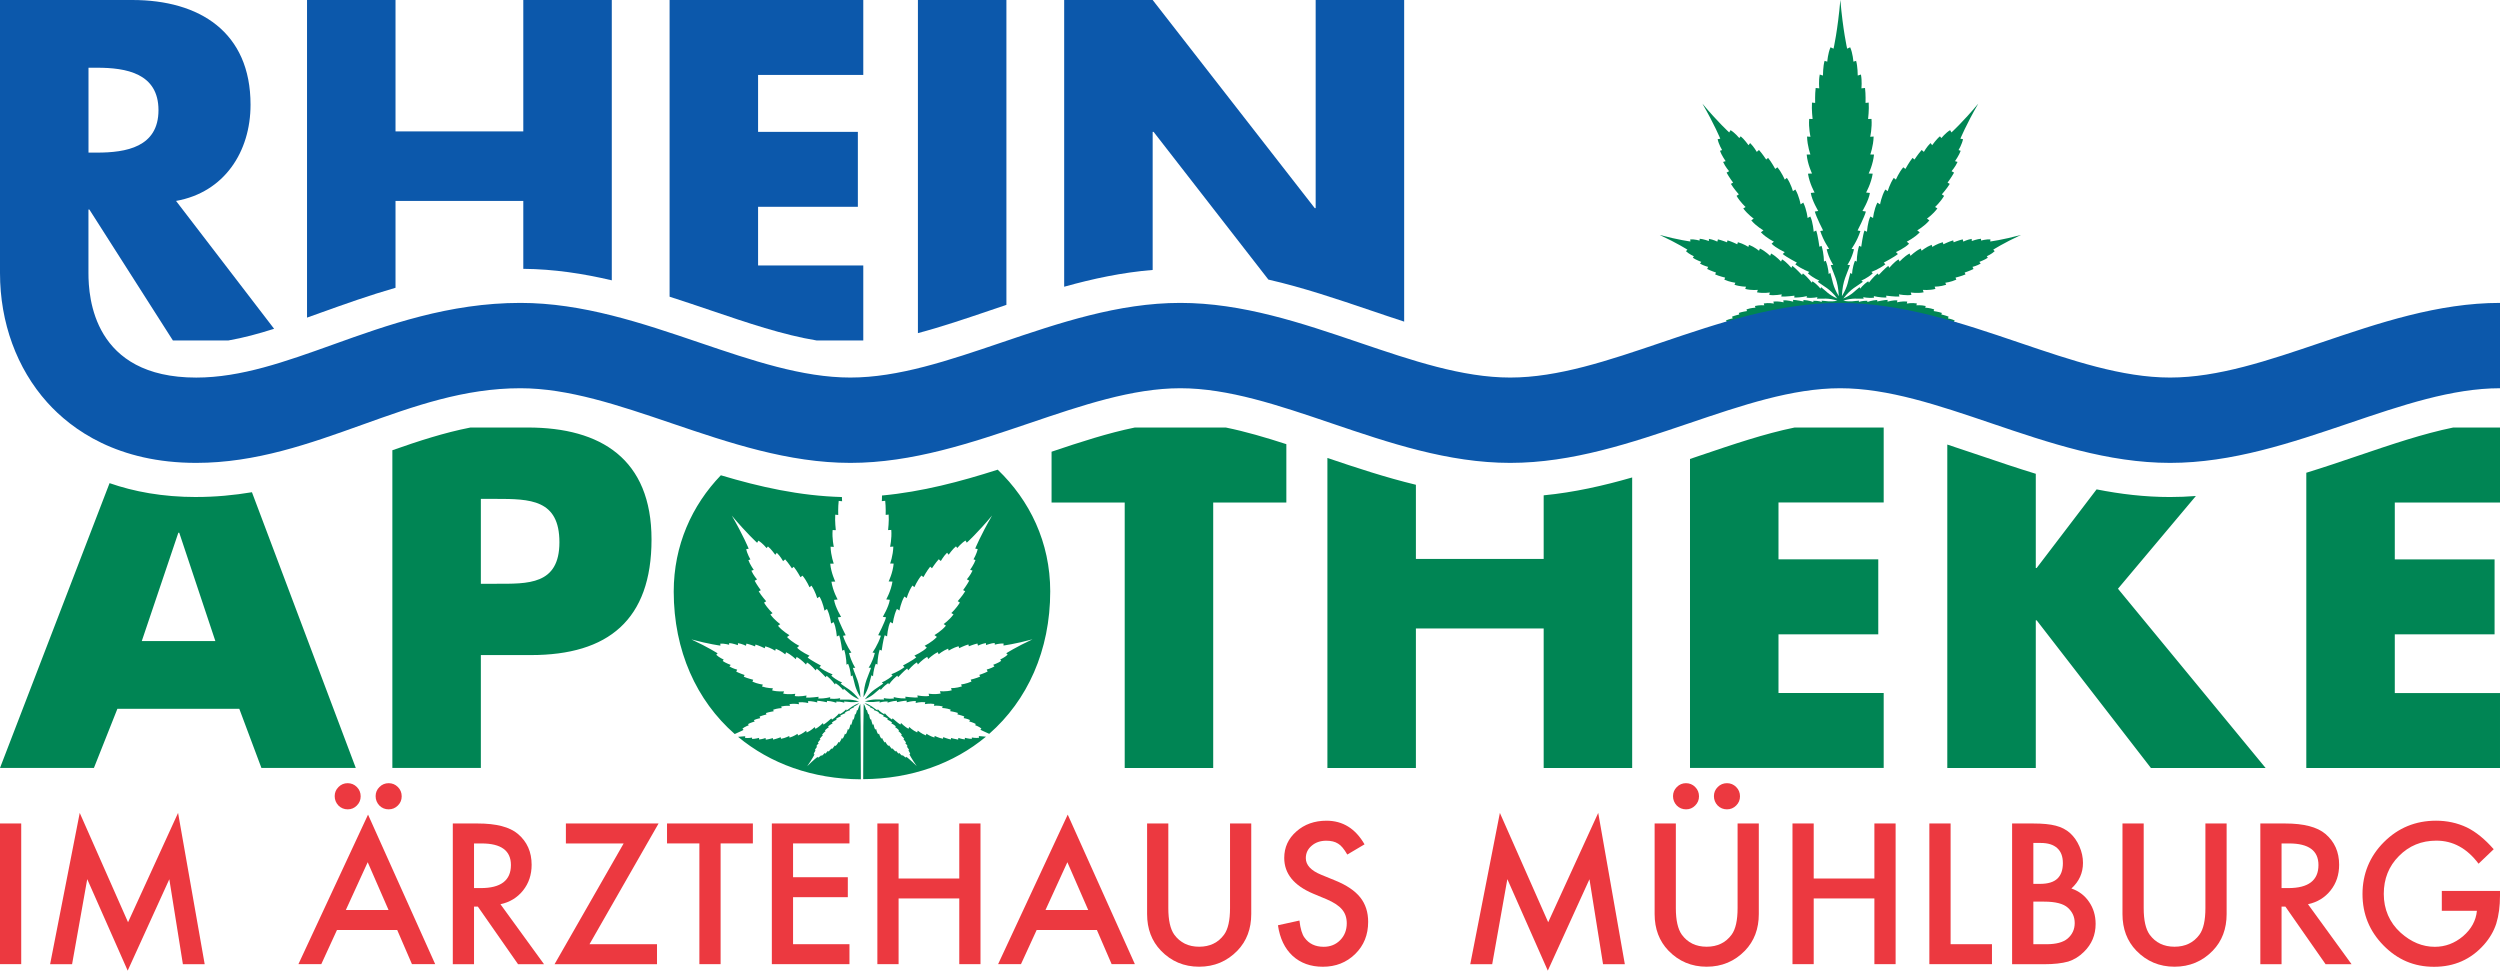 <?xml version="1.0" encoding="UTF-8"?>
<svg id="Ebene_1" data-name="Ebene 1" xmlns="http://www.w3.org/2000/svg" viewBox="0 0 830.55 322.47">
  <defs>
    <style>
      .cls-1 {
        fill: #008554;
      }

      .cls-2 {
        fill: #0c58ab;
      }

      .cls-3 {
        fill: #ec3940;
      }
    </style>
  </defs>
  <path class="cls-1" d="M651.43,107.86c-.79-.49-2.34-.91-2.34-.91l.31-.48c-1.04-.5-2.25-.69-2.25-.69l.22-.58c-1.02-.41-2.43-.74-2.43-.74l.19-.5c-1.1-.38-2.73-.62-2.73-.62l.17-.55c-1.48-.52-2.99-.58-2.99-.58l.19-.55c-1.61-.38-3.1-.23-3.1-.23l.15-.62c-1.64-.29-3.34.04-3.34.04l.15-.67c-1.72-.18-3.39.26-3.39.26l.1-.65c-1.31-.14-3.29.43-3.29.43l.06-.59c-.96-.01-3.48.53-3.48.53l.03-.5c-1.83.1-3.31.68-3.31.68l.03-.42c-1.66-.04-2.85.39-2.85.39l.09-.42c-1.64.07-2.75.51-5.26,0,3.24-1.02,4.7-.57,6.8-.66l-.16-.52s1.53.42,3.6.18l-.09-.53s1.91.56,4.2.48l-.09-.61s3.19.4,4.39.29l-.14-.73s2.52.5,4.14.18l-.19-.8s2.13.37,4.25-.05l-.26-.82s2.16.22,4.17-.31l-.25-.75s1.86.02,3.83-.63l-.3-.67s1.88-.23,3.67-1.04l-.27-.67s1.99-.48,3.33-1.07l-.3-.61s1.72-.56,2.95-1.19l-.34-.69s1.48-.36,2.72-1.1l-.44-.56s1.88-.7,2.82-1.39l-.35-.48s1.65-.74,2.63-1.69l-.49-.5s3.37-2.18,9.24-4.9c-6.24,1.68-10.23,2.18-10.23,2.18l.06-.7c-1.37-.1-3.1.39-3.1.39l-.04-.6c-1.16.07-3.05.75-3.05.75l-.03-.71c-1.42.23-2.79.91-2.79.91l-.19-.75c-1.34.31-3.02.98-3.02.98l-.16-.65c-1.4.4-3.24,1.31-3.24,1.31l-.22-.69c-1.89.52-3.48,1.56-3.48,1.56l-.2-.7c-1.93.77-3.34,1.98-3.34,1.98l-.29-.74c-1.89.88-3.39,2.44-3.39,2.44l-.33-.79c-1.89,1.05-3.29,2.69-3.29,2.69l-.36-.73c-1.45.8-3.06,2.8-3.06,2.8l-.36-.65c-.99.68-3.18,3.04-3.18,3.04l-.32-.53c-1.8,1.41-2.91,3.07-2.91,3.07l-.27-.46c-1.74,1.15-2.64,2.45-2.64,2.45l-.21-.5c-1.62,1.25-2.45,2.51-5.4,3.77,2.59-3.38,4.42-3.96,6.5-5.55l-.53-.42s1.87-.67,3.81-2.39l-.46-.48s2.36-.8,4.65-2.52l-.54-.56s3.56-1.88,4.7-2.85l-.66-.65s2.94-1.3,4.37-2.79l-.77-.68s2.44-1.15,4.32-3.1l-.85-.65s2.37-1.32,4.04-3.31l-.8-.59s1.92-1.31,3.47-3.39l-.78-.47s1.76-1.59,3.01-3.7l-.76-.49s1.7-1.92,2.64-3.49l-.74-.41s1.35-1.81,2.17-3.33l-.84-.47s1.26-1.43,2-3.08l-.85-.26s1.43-2.06,1.89-3.44l-.71-.24s1.16-1.94,1.48-3.62l-.87-.16s1.89-4.65,5.94-11.65c-5.18,6.2-8.91,9.57-8.91,9.57l-.45-.76c-1.47.88-2.9,2.63-2.9,2.63l-.47-.58c-1.14.9-2.59,2.95-2.59,2.95l-.54-.71c-1.29,1.26-2.21,2.93-2.21,2.93l-.73-.63c-1.15,1.28-2.39,3.17-2.39,3.17l-.64-.55c-1.15,1.41-2.37,3.67-2.37,3.67l-.72-.54c-1.56,1.89-2.44,4.09-2.44,4.09l-.71-.58c-1.42,2.17-2,4.42-2,4.42l-.82-.55c-1.3,2.25-1.73,4.93-1.73,4.93l-.9-.58c-1.19,2.43-1.43,5.11-1.43,5.11l-.9-.49c-.91,1.85-1.12,5.06-1.12,5.06l-.84-.4c-.53,1.4-1.07,5.39-1.07,5.39l-.71-.31c-.83,2.74-.77,5.23-.77,5.23l-.61-.27c-.95,2.42-.95,4.4-.95,4.4l-.57-.36c-.77,2.44-.71,4.32-2.82,7.73.23-5.32,1.68-7.22,2.68-10.35l-.84-.05s1.43-2.02,2.19-5.18l-.82-.15s1.84-2.51,2.95-5.91l-.95-.19s2.3-4.47,2.76-6.29l-1.14-.19s2.08-3.44,2.48-5.99l-1.27-.14s1.67-2.93,2.2-6.26l-1.34-.06s1.48-3.05,1.77-6.29l-1.24-.03s1.03-2.72,1.12-5.96l-1.14.08s.67-2.89.43-5.94l-1.13.04s.37-3.18.2-5.46l-1.05.11s.09-2.82-.17-4.96l-1.2.12s.26-2.37-.16-4.59l-1.06.34s-.02-3.14-.54-4.88l-.9.26s-.2-2.82-1.08-4.77l-1,.46s-1.4-6.12-2.26-16.19c-.86,10.06-2.26,16.19-2.26,16.19l-1-.46c-.88,1.95-1.08,4.77-1.08,4.77l-.9-.26c-.52,1.74-.54,4.88-.54,4.88l-1.06-.34c-.42,2.22-.16,4.59-.16,4.59l-1.2-.12c-.26,2.14-.17,4.96-.17,4.96l-1.05-.11c-.17,2.27.2,5.46.2,5.46l-1.13-.04c-.24,3.05.43,5.94.43,5.94l-1.14-.08c.1,3.24,1.12,5.96,1.12,5.96l-1.24.03c.29,3.24,1.77,6.29,1.77,6.29l-1.34.06c.52,3.33,2.2,6.26,2.2,6.26l-1.27.14c.4,2.55,2.48,5.99,2.48,5.99l-1.14.19c.46,1.81,2.76,6.29,2.76,6.29l-.95.19c1.11,3.4,2.95,5.91,2.95,5.91l-.82.15c.76,3.16,2.19,5.18,2.19,5.18l-.84.05c.99,3.13,2.45,5.03,2.68,10.35-2.11-3.41-2.05-5.29-2.82-7.73l-.57.36s0-1.98-.95-4.4l-.61.27s.06-2.49-.78-5.23l-.71.31s-.55-3.99-1.07-5.39l-.84.4s-.22-3.21-1.12-5.06l-.9.49s-.25-2.69-1.43-5.11l-.9.58s-.43-2.68-1.73-4.93l-.82.55s-.57-2.26-2-4.42l-.71.58s-.89-2.2-2.44-4.09l-.72.54s-1.22-2.25-2.37-3.67l-.64.55s-1.23-1.89-2.39-3.17l-.73.63s-.92-1.67-2.21-2.93l-.54.71s-1.45-2.05-2.59-2.95l-.47.58s-1.43-1.75-2.9-2.63l-.45.76s-3.73-3.37-8.91-9.57c4.05,6.99,5.94,11.65,5.94,11.65l-.87.16c.32,1.68,1.48,3.62,1.48,3.62l-.71.24c.46,1.38,1.89,3.44,1.89,3.44l-.85.26c.74,1.64,2,3.08,2,3.08l-.84.47c.81,1.52,2.17,3.33,2.17,3.33l-.74.41c.93,1.57,2.64,3.49,2.64,3.49l-.76.49c1.24,2.11,3.01,3.7,3.01,3.7l-.78.47c1.55,2.08,3.47,3.39,3.47,3.39l-.8.59c1.67,1.99,4.04,3.31,4.04,3.31l-.85.65c1.87,1.94,4.32,3.1,4.32,3.1l-.77.68c1.43,1.49,4.37,2.79,4.37,2.79l-.66.65c1.14.98,4.7,2.85,4.7,2.85l-.54.56c2.29,1.72,4.65,2.52,4.65,2.52l-.46.48c1.95,1.72,3.81,2.39,3.81,2.39l-.53.42c2.09,1.6,3.91,2.18,6.5,5.55-2.95-1.27-3.77-2.52-5.4-3.77l-.21.5s-.9-1.3-2.64-2.45l-.27.46s-1.11-1.66-2.91-3.07l-.32.53s-2.19-2.36-3.18-3.04l-.36.65s-1.61-2-3.06-2.8l-.36.73s-1.4-1.65-3.29-2.69l-.33.79s-1.51-1.56-3.39-2.44l-.29.74s-1.41-1.21-3.34-1.98l-.2.7s-1.59-1.03-3.48-1.56l-.22.69s-1.83-.92-3.24-1.31l-.16.65s-1.68-.67-3.02-.98l-.19.75s-1.37-.68-2.79-.91l-.03.71s-1.89-.68-3.05-.75l-.04.6s-1.74-.49-3.1-.39l.06.7s-3.99-.5-10.23-2.18c5.86,2.72,9.24,4.9,9.24,4.9l-.49.5c.98.95,2.63,1.69,2.63,1.69l-.35.48c.93.69,2.82,1.39,2.82,1.39l-.44.56c1.24.74,2.72,1.1,2.72,1.1l-.34.69c1.23.62,2.95,1.19,2.95,1.19l-.3.61c1.33.6,3.33,1.07,3.33,1.07l-.27.67c1.78.81,3.67,1.04,3.67,1.04l-.3.67c1.97.65,3.83.63,3.83.63l-.25.75c2.01.54,4.17.31,4.17.31l-.26.82c2.12.41,4.25.05,4.25.05l-.19.8c1.62.32,4.14-.18,4.14-.18l-.14.73c1.19.12,4.39-.29,4.39-.29l-.09.61c2.29.08,4.2-.48,4.2-.48l-.09.53c2.07.24,3.6-.18,3.6-.18l-.16.52c2.1.09,3.56-.36,6.8.66-2.51.52-3.63.08-5.26,0l.09.42s-1.19-.44-2.85-.39l.03.42s-1.48-.58-3.31-.68l.03.5s-2.52-.54-3.48-.53l.06.59s-1.98-.57-3.29-.43l.1.65s-1.67-.44-3.39-.26l.15.67s-1.7-.33-3.34-.04l.15.62s-1.48-.15-3.1.23l.19.55s-1.52.05-2.99.58l.17.55s-1.62.24-2.73.62l.19.5s-1.41.33-2.43.74l.22.58s-1.21.19-2.25.69l.31.48s-1.55.42-2.34.91h80.18Z"/>
  <g>
    <path class="cls-2" d="M334.35,101.28V0h-29.4v110.67c7.76-2.05,15.85-4.79,24.18-7.62,1.73-.59,3.48-1.18,5.22-1.77Z"/>
    <path class="cls-2" d="M382.94,43.8h.3l38.14,49.08c11.59,2.66,22.77,6.45,33.75,10.17,3.84,1.3,7.63,2.59,11.36,3.8V0h-29.4v69.15h-.3L382.94,0h-29.4v95.26c9.51-2.66,19.27-4.75,29.4-5.58v-45.88Z"/>
    <path class="cls-2" d="M271.25,113.1h15.55v-24.9h-34.95v-19.5h33.15v-24.9h-33.15v-18.9h34.95V0h-64.35v98.57c4.53,1.45,9.02,2.97,13.47,4.48,12.4,4.21,24.29,8.24,35.33,10.05Z"/>
    <path class="cls-2" d="M131.4,95.62v-28.87h42.45v22.56c10.14.09,19.91,1.58,29.4,3.82V0h-29.4v43.65h-42.45V0h-29.4v105.52c1.57-.56,3.16-1.13,4.77-1.71,7.75-2.78,15.92-5.7,24.62-8.2Z"/>
    <path class="cls-2" d="M771.19,113.78c-17.65,5.99-34.32,11.65-50.25,11.65s-32.6-5.66-50.25-11.65c-19.05-6.47-38.75-13.15-59.36-13.15s-40.31,6.69-59.36,13.15c-17.65,5.99-34.32,11.65-50.25,11.65s-32.6-5.66-50.25-11.65c-19.05-6.47-38.75-13.15-59.36-13.15s-40.31,6.69-59.36,13.15c-17.65,5.99-34.32,11.65-50.25,11.65s-32.6-5.66-50.25-11.65c-19.05-6.47-38.75-13.15-59.36-13.15-23.68,0-44.2,7.36-62.31,13.86-15.69,5.63-30.52,10.95-45.4,10.95-34.19,0-35.8-26.58-35.8-34.73v-21.11h.3l27.75,43.5h18.48c4.91-.85,9.93-2.21,15.15-3.87l-32.58-42.48c16.05-2.85,24.75-16.35,24.75-31.95C83.25,10.65,66.3,0,43.95,0H0v90.71C0,107.14,5.57,122.4,15.67,133.66c8.24,9.18,23.52,20.12,49.52,20.12,19.82,0,37.69-6.41,54.98-12.61,17.48-6.27,33.99-12.19,52.74-12.19,15.93,0,32.6,5.66,50.25,11.65,19.05,6.47,38.75,13.15,59.36,13.15s40.31-6.69,59.36-13.15c17.65-5.99,34.32-11.65,50.25-11.65s32.6,5.66,50.25,11.65c19.05,6.47,38.75,13.15,59.36,13.15s40.31-6.69,59.36-13.15c17.65-5.99,34.32-11.65,50.25-11.65s32.6,5.66,50.25,11.65c19.05,6.47,38.75,13.15,59.36,13.15s40.31-6.69,59.36-13.15c17.65-5.99,34.32-11.65,50.25-11.65v-28.35c-20.61,0-40.31,6.69-59.36,13.15ZM29.4,22.5h2.85c9.6,0,20.4,1.8,20.4,14.1s-10.8,14.1-20.4,14.1h-2.85v-28.2Z"/>
  </g>
  <g>
    <path class="cls-3" d="M7.05,273.57v46.74H0v-46.74h7.05Z"/>
    <path class="cls-3" d="M16.65,320.32l9.84-50.26,16.05,36.33,16.62-36.33,8.84,50.26h-7.24l-4.51-28.22-13.83,30.37-13.44-30.4-5.03,28.25h-7.3Z"/>
    <path class="cls-3" d="M131.96,308.96h-20.01l-5.21,11.35h-7.6l23.13-49.68,22.31,49.68h-7.72l-4.9-11.35ZM111.19,264.49c0-1.17.42-2.18,1.27-3.03.85-.85,1.86-1.27,3.03-1.27s2.23.42,3.06,1.27c.85.85,1.27,1.88,1.27,3.09s-.42,2.21-1.27,3.06c-.83.85-1.84,1.27-3.03,1.27s-2.24-.42-3.09-1.27c-.83-.89-1.24-1.93-1.24-3.12ZM129.09,302.33l-6.93-15.89-7.27,15.89h14.2ZM124.79,264.49c0-1.17.42-2.18,1.27-3.03.85-.85,1.87-1.27,3.06-1.27s2.21.42,3.06,1.27c.85.85,1.27,1.88,1.27,3.09s-.42,2.21-1.27,3.06c-.85.85-1.87,1.27-3.06,1.27s-2.24-.42-3.09-1.27c-.83-.89-1.24-1.93-1.24-3.12Z"/>
    <path class="cls-3" d="M166.26,300.4l14.47,19.92h-8.63l-13.35-19.13h-1.27v19.13h-7.05v-46.74h8.27c6.18,0,10.64,1.16,13.38,3.48,3.03,2.58,4.54,5.99,4.54,10.23,0,3.31-.95,6.16-2.85,8.54-1.9,2.38-4.4,3.91-7.51,4.57ZM157.48,295.04h2.24c6.68,0,10.02-2.55,10.02-7.66,0-4.78-3.25-7.17-9.75-7.17h-2.51v14.83Z"/>
    <path class="cls-3" d="M195.84,313.69h22.43v6.63h-34.03l22.95-40.11h-19.19v-6.63h30.79l-22.95,40.11Z"/>
    <path class="cls-3" d="M239.4,280.2v40.11h-7.05v-40.11h-10.75v-6.63h28.52v6.63h-10.72Z"/>
    <path class="cls-3" d="M282.21,280.2h-18.74v11.23h18.19v6.63h-18.19v15.62h18.74v6.63h-25.79v-46.74h25.79v6.63Z"/>
    <path class="cls-3" d="M298.53,291.86h20.16v-18.29h7.05v46.74h-7.05v-21.83h-20.16v21.83h-7.05v-46.74h7.05v18.29Z"/>
    <path class="cls-3" d="M364.41,308.96h-20.01l-5.21,11.35h-7.6l23.13-49.68,22.31,49.68h-7.72l-4.9-11.35ZM361.53,302.33l-6.93-15.89-7.27,15.89h14.2Z"/>
    <path class="cls-3" d="M388.14,273.57v28.13c0,4.01.66,6.95,1.97,8.8,1.96,2.68,4.71,4.02,8.27,4.02s6.34-1.34,8.29-4.02c1.31-1.79,1.97-4.73,1.97-8.8v-28.13h7.05v30.09c0,4.92-1.53,8.98-4.6,12.17-3.45,3.55-7.69,5.33-12.72,5.33s-9.25-1.78-12.68-5.33c-3.07-3.19-4.6-7.25-4.6-12.17v-30.09h7.05Z"/>
    <path class="cls-3" d="M453.32,280.51l-5.72,3.39c-1.07-1.86-2.09-3.07-3.06-3.63-1.01-.65-2.31-.97-3.91-.97-1.96,0-3.58.56-4.87,1.67-1.29,1.09-1.94,2.46-1.94,4.12,0,2.28,1.7,4.12,5.09,5.51l4.66,1.91c3.79,1.54,6.57,3.41,8.33,5.62,1.76,2.21,2.63,4.92,2.63,8.13,0,4.3-1.43,7.86-4.3,10.67-2.89,2.83-6.47,4.24-10.75,4.24-4.06,0-7.41-1.21-10.05-3.62-2.6-2.41-4.23-5.8-4.87-10.16l7.14-1.57c.32,2.75.89,4.64,1.7,5.69,1.45,2.02,3.57,3.03,6.36,3.03,2.2,0,4.03-.74,5.48-2.21,1.45-1.47,2.18-3.34,2.18-5.6,0-.91-.13-1.74-.38-2.5-.25-.76-.65-1.45-1.18-2.09-.54-.64-1.23-1.23-2.07-1.79-.85-.55-1.86-1.08-3.03-1.59l-4.51-1.88c-6.4-2.7-9.6-6.66-9.6-11.86,0-3.51,1.34-6.44,4.03-8.8,2.68-2.38,6.02-3.57,10.02-3.57,5.39,0,9.6,2.61,12.62,7.84Z"/>
    <path class="cls-3" d="M488.45,320.32l9.84-50.26,16.05,36.33,16.62-36.33,8.84,50.26h-7.24l-4.51-28.22-13.84,30.37-13.44-30.4-5.03,28.25h-7.3Z"/>
    <path class="cls-3" d="M556.75,273.57v28.13c0,4.01.66,6.95,1.97,8.8,1.96,2.68,4.71,4.02,8.27,4.02s6.34-1.34,8.3-4.02c1.31-1.79,1.97-4.73,1.97-8.8v-28.13h7.05v30.09c0,4.92-1.53,8.98-4.6,12.17-3.45,3.55-7.69,5.33-12.72,5.33s-9.25-1.78-12.69-5.33c-3.07-3.19-4.6-7.25-4.6-12.17v-30.09h7.05ZM555.81,264.49c0-1.17.42-2.18,1.27-3.03s1.86-1.27,3.03-1.27,2.23.42,3.06,1.27c.85.85,1.27,1.88,1.27,3.09s-.42,2.21-1.27,3.06c-.83.85-1.84,1.27-3.03,1.27s-2.24-.42-3.09-1.27c-.83-.89-1.24-1.93-1.24-3.12ZM569.4,264.49c0-1.17.42-2.18,1.27-3.03.85-.85,1.87-1.27,3.06-1.27s2.21.42,3.06,1.27c.85.85,1.27,1.88,1.27,3.09s-.42,2.21-1.27,3.06-1.87,1.27-3.06,1.27-2.24-.42-3.09-1.27c-.83-.89-1.24-1.93-1.24-3.12Z"/>
    <path class="cls-3" d="M602.55,291.86h20.16v-18.29h7.05v46.74h-7.05v-21.83h-20.16v21.83h-7.05v-46.74h7.05v18.29Z"/>
    <path class="cls-3" d="M648.03,273.57v40.11h13.74v6.63h-20.8v-46.74h7.05Z"/>
    <path class="cls-3" d="M668.46,320.32v-46.74h7.02c3.13,0,5.62.24,7.48.73,1.88.48,3.46,1.3,4.75,2.45,1.31,1.19,2.35,2.67,3.12,4.45.79,1.8,1.18,3.61,1.18,5.45,0,3.35-1.28,6.19-3.85,8.51,2.48.85,4.44,2.33,5.87,4.45,1.45,2.1,2.18,4.54,2.18,7.33,0,3.65-1.29,6.74-3.87,9.26-1.55,1.55-3.3,2.63-5.24,3.24-2.12.59-4.77.88-7.96.88h-10.69ZM675.52,293.64h2.21c2.62,0,4.55-.58,5.77-1.74,1.22-1.16,1.83-2.87,1.83-5.13s-.63-3.87-1.88-5.01c-1.25-1.14-3.07-1.71-5.45-1.71h-2.48v13.59ZM675.52,313.69h4.36c3.19,0,5.53-.62,7.02-1.88,1.57-1.35,2.36-3.07,2.36-5.15s-.76-3.71-2.27-5.09c-1.47-1.35-4.11-2.03-7.9-2.03h-3.57v14.14Z"/>
    <path class="cls-3" d="M712.18,273.57v28.13c0,4.01.65,6.95,1.97,8.8,1.96,2.68,4.71,4.02,8.27,4.02s6.34-1.34,8.29-4.02c1.31-1.79,1.97-4.73,1.97-8.8v-28.13h7.05v30.09c0,4.92-1.53,8.98-4.6,12.17-3.45,3.55-7.69,5.33-12.71,5.33s-9.25-1.78-12.69-5.33c-3.07-3.19-4.6-7.25-4.6-12.17v-30.09h7.05Z"/>
    <path class="cls-3" d="M766.76,300.4l14.47,19.92h-8.63l-13.35-19.13h-1.27v19.13h-7.05v-46.74h8.26c6.18,0,10.64,1.16,13.38,3.48,3.03,2.58,4.54,5.99,4.54,10.23,0,3.31-.95,6.16-2.85,8.54-1.9,2.38-4.4,3.91-7.51,4.57ZM757.98,295.04h2.24c6.68,0,10.02-2.55,10.02-7.66,0-4.78-3.25-7.17-9.75-7.17h-2.51v14.83Z"/>
    <path class="cls-3" d="M811.23,295.98h19.32v1.54c0,3.51-.41,6.62-1.24,9.32-.81,2.5-2.17,4.84-4.09,7.02-4.34,4.88-9.86,7.33-16.56,7.33s-12.14-2.36-16.8-7.08c-4.66-4.74-6.99-10.43-6.99-17.08s2.37-12.53,7.11-17.26c4.74-4.74,10.52-7.12,17.32-7.12,3.65,0,7.06.74,10.23,2.23,3.03,1.49,6,3.9,8.93,7.25l-5.03,4.81c-3.83-5.11-8.51-7.66-14.02-7.66-4.95,0-9.09,1.71-12.44,5.12-3.35,3.35-5.03,7.55-5.03,12.59s1.87,9.5,5.6,12.87c3.49,3.13,7.28,4.69,11.35,4.69,3.47,0,6.59-1.17,9.36-3.5,2.76-2.36,4.31-5.17,4.63-8.46h-11.66v-6.63Z"/>
  </g>
  <path class="cls-1" d="M246.66,242.05c.8-.65,2.09-1.1,2.09-1.1l-.23-.39c.75-.46,2.21-.86,2.21-.86l-.29-.45c.98-.47,2.12-.65,2.12-.65l-.21-.54c.97-.39,2.29-.7,2.29-.7l-.18-.47c1.04-.36,2.57-.59,2.57-.59l-.16-.52c1.39-.49,2.83-.54,2.83-.54l-.18-.52c1.52-.36,2.92-.22,2.92-.22l-.14-.58c1.55-.27,3.15.04,3.15.04l-.14-.63c1.62-.17,3.2.24,3.2.24l-.09-.61c1.24-.13,3.1.41,3.1.41l-.05-.56c.9-.01,3.28.5,3.28.5l-.03-.47c1.72.09,3.13.64,3.13.64l-.03-.4c1.57-.04,2.69.37,2.69.37l-.08-.4c1.54.07,2.6.49,4.97,0-3.06-.96-4.44-.53-6.42-.62l.15-.49s-1.44.39-3.39.17l.08-.5s-1.8.53-3.96.46l.09-.58s-3.01.38-4.14.27l.13-.69s-2.38.47-3.91.17l.18-.75s-2.01.35-4.01-.05l.25-.77s-2.04.21-3.93-.3l.24-.71s-1.76.02-3.61-.59l.28-.63s-1.78-.22-3.46-.98l.26-.63s-1.88-.45-3.14-1.01l.28-.57s-1.62-.53-2.78-1.12l.32-.66s-1.4-.34-2.57-1.04l.41-.53s-1.78-.66-2.66-1.31l.33-.46s-1.56-.7-2.48-1.6l.47-.47s-3.18-2.06-8.72-4.63c5.89,1.59,9.65,2.06,9.65,2.06l-.05-.66c1.29-.09,2.93.37,2.93.37l.04-.56c1.1.06,2.88.7,2.88.7l.03-.67c1.34.22,2.64.86,2.64.86l.18-.71c1.27.29,2.85.93,2.85.93l.15-.62c1.33.38,3.06,1.24,3.06,1.24l.21-.65c1.78.49,3.28,1.47,3.28,1.47l.19-.66c1.82.72,3.15,1.87,3.15,1.87l.27-.7c1.78.83,3.2,2.3,3.2,2.3l.31-.75c1.78.99,3.1,2.54,3.1,2.54l.34-.69c1.36.75,2.89,2.64,2.89,2.64l.34-.61c.93.64,3,2.87,3,2.87l.3-.5c1.7,1.33,2.74,2.9,2.74,2.9l.26-.43c1.64,1.08,2.49,2.31,2.49,2.31l.2-.47c1.53,1.18,2.31,2.36,5.09,3.56-2.44-3.19-4.17-3.73-6.14-5.24l.5-.39s-1.76-.63-3.6-2.26l.44-.45s-2.23-.75-4.38-2.37l.51-.53s-3.36-1.77-4.43-2.69l.62-.61s-2.77-1.23-4.12-2.63l.72-.64s-2.3-1.09-4.07-2.92l.81-.62s-2.23-1.24-3.81-3.12l.75-.55s-1.81-1.24-3.28-3.2l.74-.45s-1.66-1.5-2.84-3.49l.71-.46s-1.6-1.81-2.49-3.29l.7-.38s-1.28-1.7-2.04-3.14l.79-.44s-1.19-1.35-1.89-2.91l.8-.25s-1.35-1.95-1.78-3.25l.67-.23s-1.09-1.83-1.39-3.42l.82-.15s-1.78-4.39-5.61-10.99c4.89,5.85,8.41,9.03,8.41,9.03l.42-.72c1.39.83,2.73,2.48,2.73,2.48l.44-.55c1.08.85,2.44,2.78,2.44,2.78l.51-.67c1.22,1.19,2.08,2.77,2.08,2.77l.69-.59c1.09,1.21,2.25,2.99,2.25,2.99l.6-.52c1.09,1.33,2.24,3.46,2.24,3.46l.68-.51c1.47,1.78,2.31,3.86,2.31,3.86l.67-.54c1.34,2.04,1.89,4.17,1.89,4.17l.78-.52c1.23,2.13,1.63,4.65,1.63,4.65l.85-.55c1.12,2.29,1.35,4.83,1.35,4.83l.85-.46c.86,1.75,1.06,4.77,1.06,4.77l.79-.38c.5,1.32,1.01,5.09,1.01,5.09l.67-.29c.78,2.58.73,4.93.73,4.93l.57-.26c.9,2.28.89,4.15.89,4.15l.54-.34c.72,2.31.67,4.08,2.66,7.3-.22-5.02-1.59-6.81-2.52-9.77l.8-.04s-1.35-1.91-2.06-4.89l.77-.15s-1.74-2.37-2.79-5.57l.9-.18s-2.17-4.22-2.61-5.93l1.08-.18s-1.96-3.24-2.34-5.65l1.2-.13s-1.58-2.76-2.07-5.91l1.27-.05s-1.4-2.88-1.67-5.93l1.17-.03s-.97-2.57-1.06-5.62l1.08.07s-.63-2.73-.4-5.6l1.06.04s-.35-3-.19-5.15l.99.11s-.09-2.66.16-4.68l1.13.11s-.06-.57-.07-1.4c-14.02-.37-27.33-3.37-40.21-7.23-9.61,9.99-15.66,23.28-15.66,38.63,0,19.69,7.6,36.24,20.27,47.34,1.89-.82,2.93-1.37,2.93-1.37l-.34-.41ZM65.2,165.12c-11.22,0-20.75-1.8-28.8-4.61L0,255.13h31.2l7.8-19.65h40.5l7.35,19.65h31.35l-34.5-91.6c-5.95.99-12.09,1.58-18.5,1.58ZM47.1,212.98l12.15-36h.3l12,36h-24.45ZM325.22,245.1c-1.02.17-2.36-.09-2.36-.09v.45c-.87.03-2.33-.36-2.33-.36l.03.54c-1.09-.08-2.16-.5-2.16-.5l-.09.57c-1.03-.15-2.34-.54-2.34-.54l-.08.5c-1.08-.21-2.52-.78-2.52-.78l-.12.53c-1.45-.27-2.72-.94-2.72-.94l-.11.54c-1.5-.45-2.64-1.27-2.64-1.27l-.17.57c-1.48-.54-2.71-1.61-2.71-1.61l-.19.62c-1.49-.66-2.65-1.81-2.65-1.81l-.23.58c-1.14-.51-2.48-1.9-2.48-1.9l-.23.51c-.79-.44-2.59-2.08-2.59-2.08l-.21.42c-1.45-.94-2.39-2.12-2.39-2.12l-.17.36c-1.38-.75-2.15-1.67-2.15-1.67l-.13.39c-1.3-.83-2-1.72-4.28-2.47.77.7,1.34.88,2,1.3l-.17.16s.68.18,1.42.73l-.15.18s.86.21,1.72.74l-.17.21s1.31.55,1.74.86l-.21.25s1.08.37,1.63.85l-.25.26s.9.33,1.62.96l-.28.26s.88.39,1.53,1.04l-.26.23s.72.4,1.33,1.09l-.26.19s.67.51,1.17,1.21l-.25.2s.66.62,1.04,1.15l-.25.17s.53.59.87,1.11l-.28.19s.49.47.8,1.02l-.29.12s.57.68.77,1.16l-.24.11s.47.65.63,1.23l-.3.08s.81,1.58,2.45,3.92c-2.02-2.03-3.44-3.1-3.44-3.1l-.13.28c-.55-.26-1.1-.84-1.1-.84l-.15.22c-.43-.28-1-.96-1-.96l-.17.27c-.49-.4-.87-.97-.87-.97l-.24.24c-.45-.42-.94-1.05-.94-1.05l-.21.21c-.45-.46-.95-1.22-.95-1.22l-.24.21c-.61-.62-.99-1.37-.99-1.37l-.23.23c-.57-.72-.84-1.5-.84-1.5l-.27.22c-.53-.75-.76-1.68-.76-1.68l-.3.23c-.49-.82-.66-1.76-.66-1.76l-.3.2c-.38-.63-.55-1.75-.55-1.75l-.28.17c-.23-.48-.55-1.87-.55-1.87l-.24.13c-.38-.94-.43-1.82-.43-1.82l-.21.12c-.41-.82-.47-1.52-.47-1.52l-.19.14c-.29-.71-.37-1.3-.9-2.15-.07,1.67-.18,9.6-.18,25.02,16.05-.08,30.12-5.22,40.79-14.11-1.53-.16-2.39-.19-2.39-.19l.09.53ZM175.35,142.04h-19.1c-8.66,1.7-17.19,4.47-25.9,7.54v105.55h29.4v-37.5h16.65c25.65,0,40.05-11.7,40.05-38.4s-16.8-37.2-41.1-37.2ZM164.7,193.94h-4.95v-28.2h4.95c11.4,0,21.15.15,21.15,14.4s-10.5,13.8-21.15,13.8ZM284.88,236.01l-.19-.14s-.06.7-.47,1.52l-.21-.12s-.06.88-.43,1.82l-.24-.13s-.32,1.39-.55,1.87l-.28-.17s-.18,1.12-.55,1.75l-.3-.2s-.17.94-.66,1.76l-.3-.23s-.23.93-.76,1.68l-.27-.22s-.27.78-.84,1.5l-.23-.23s-.38.75-.99,1.37l-.24-.21s-.5.76-.95,1.22l-.21-.21s-.49.63-.94,1.05l-.24-.24s-.38.56-.87.97l-.17-.27s-.57.68-1,.96l-.15-.22s-.56.57-1.1.84l-.13-.28s-1.42,1.07-3.44,3.1c1.64-2.34,2.45-3.92,2.45-3.92l-.3-.08c.16-.58.63-1.23.63-1.23l-.24-.11c.2-.47.77-1.16.77-1.16l-.29-.12c.31-.56.8-1.02.8-1.02l-.28-.19c.33-.51.87-1.11.87-1.11l-.25-.17c.38-.52,1.04-1.15,1.04-1.15l-.25-.2c.5-.7,1.17-1.21,1.17-1.21l-.26-.19c.61-.69,1.33-1.09,1.33-1.09l-.26-.23c.65-.65,1.53-1.04,1.53-1.04l-.28-.26c.72-.63,1.62-.96,1.62-.96l-.25-.26c.55-.48,1.63-.85,1.63-.85l-.21-.25c.43-.31,1.74-.86,1.74-.86l-.17-.21c.86-.53,1.72-.74,1.72-.74l-.15-.18c.74-.55,1.42-.73,1.42-.73l-.17-.16c.66-.42,1.23-.59,2-1.3-2.28.76-2.98,1.64-4.28,2.47l-.13-.39s-.77.92-2.15,1.67l-.17-.36s-.94,1.17-2.39,2.12l-.21-.42s-1.8,1.63-2.59,2.08l-.23-.51s-1.34,1.4-2.48,1.9l-.23-.58s-1.16,1.15-2.65,1.81l-.19-.62s-1.24,1.07-2.71,1.61l-.17-.57s-1.14.82-2.64,1.27l-.11-.54s-1.27.67-2.72.94l-.12-.53s-1.44.57-2.52.78l-.08-.5s-1.3.4-2.34.54l-.09-.57s-1.07.42-2.16.5l.03-.54s-1.47.39-2.34.36v-.45s-1.33.26-2.35.09l.09-.53s-.86.03-2.39.19c10.67,8.89,24.74,14.03,40.79,14.11,0-15.42-.11-23.35-.18-25.02-.53.86-.61,1.44-.9,2.15ZM729.52,164.78c-2.83.22-5.69.34-8.58.34-8.38,0-16.49-.97-24.41-2.54l-19.9,26.11h-.3v-31.29c-6.22-1.9-12.34-3.97-18.4-6.03-3.72-1.26-7.38-2.5-11-3.68v107.45h29.4v-49.05h.3l37.95,49.05h38.1l-49.05-59.55,25.88-30.8ZM564.74,151.36c-1.09.37-2.19.74-3.29,1.12v102.65h64.35v-24.9h-34.95v-19.5h33.15v-24.9h-33.15v-18.9h34.95v-24.9h-29.6c-9.93,2.03-20.49,5.61-31.45,9.33ZM830.55,166.94v-24.9h-15.59c-9.93,2.03-20.49,5.61-31.45,9.33-5.7,1.94-11.46,3.89-17.31,5.69v98.08h64.35v-24.9h-34.95v-19.5h33.15v-24.9h-33.15v-18.9h34.95ZM512.84,185.69h-42.45v-24.64c-10.05-2.43-19.81-5.66-29.4-8.91v103h29.4v-46.35h42.45v46.35h29.4v-96.52c-9.52,2.75-19.28,4.96-29.4,5.94v21.13ZM331.42,156.05c-12.35,3.94-25.06,7.33-38.4,8.57.01,1.08-.07,1.87-.07,1.87l1.13-.11c.24,2.02.16,4.68.16,4.68l.99-.11c.16,2.15-.19,5.15-.19,5.15l1.06-.04c.22,2.88-.4,5.6-.4,5.6l1.08-.07c-.09,3.06-1.06,5.62-1.06,5.62l1.17.03c-.27,3.06-1.67,5.93-1.67,5.93l1.27.05c-.49,3.15-2.07,5.91-2.07,5.91l1.2.13c-.38,2.41-2.34,5.65-2.34,5.65l1.08.18c-.44,1.71-2.61,5.93-2.61,5.93l.9.18c-1.05,3.21-2.79,5.57-2.79,5.57l.77.15c-.71,2.98-2.06,4.89-2.06,4.89l.8.04c-.94,2.96-2.31,4.75-2.52,9.77,1.99-3.22,1.94-4.99,2.66-7.3l.54.34s0-1.87.89-4.15l.57.26s-.05-2.35.73-4.93l.67.29s.51-3.76,1.01-5.09l.79.38s.2-3.03,1.06-4.77l.85.46s.23-2.54,1.35-4.83l.85.55s.4-2.53,1.63-4.65l.78.52s.54-2.13,1.89-4.17l.67.54s.84-2.08,2.31-3.86l.68.51s1.15-2.13,2.24-3.46l.6.52s1.16-1.78,2.25-2.99l.69.59s.87-1.58,2.08-2.77l.51.67s1.37-1.93,2.44-2.78l.44.55s1.35-1.65,2.73-2.48l.42.72s3.52-3.18,8.41-9.03c-3.83,6.6-5.61,10.99-5.61,10.99l.82.15c-.3,1.59-1.39,3.42-1.39,3.42l.67.23c-.43,1.3-1.78,3.25-1.78,3.25l.8.25c-.7,1.55-1.89,2.91-1.89,2.91l.79.44c-.77,1.43-2.04,3.14-2.04,3.14l.7.38c-.88,1.48-2.49,3.29-2.49,3.29l.71.46c-1.17,1.99-2.84,3.49-2.84,3.49l.74.45c-1.46,1.96-3.28,3.2-3.28,3.2l.75.55c-1.58,1.88-3.81,3.12-3.81,3.12l.81.62c-1.77,1.84-4.07,2.92-4.07,2.92l.72.64c-1.35,1.4-4.12,2.63-4.12,2.63l.62.61c-1.07.92-4.43,2.69-4.43,2.69l.51.53c-2.16,1.62-4.38,2.37-4.38,2.37l.44.45c-1.84,1.63-3.6,2.26-3.6,2.26l.5.39c-1.97,1.51-3.69,2.05-6.14,5.24,2.78-1.2,3.56-2.38,5.09-3.56l.2.47s.85-1.23,2.49-2.31l.26.43s1.04-1.56,2.74-2.9l.3.5s2.06-2.23,3-2.87l.34.61s1.52-1.89,2.89-2.64l.34.69s1.32-1.56,3.1-2.54l.31.75s1.42-1.47,3.2-2.3l.27.7s1.33-1.15,3.15-1.87l.19.66s1.5-.97,3.28-1.47l.21.65s1.73-.87,3.06-1.24l.15.62s1.58-.64,2.85-.93l.18.71s1.29-.64,2.64-.86l.03.67s1.78-.64,2.88-.7l.04.56s1.64-.47,2.93-.37l-.05.66s3.76-.47,9.65-2.06c-5.53,2.57-8.72,4.63-8.72,4.63l.47.47c-.93.9-2.48,1.6-2.48,1.6l.33.46c-.88.66-2.66,1.31-2.66,1.31l.41.53c-1.17.7-2.57,1.04-2.57,1.04l.32.66c-1.16.59-2.78,1.12-2.78,1.12l.28.57c-1.26.56-3.14,1.01-3.14,1.01l.26.63c-1.68.76-3.46.98-3.46.98l.28.63c-1.86.62-3.61.59-3.61.59l.24.71c-1.9.51-3.93.3-3.93.3l.25.77c-2,.39-4.01.05-4.01.05l.18.75c-1.53.3-3.91-.17-3.91-.17l.13.69c-1.13.11-4.14-.27-4.14-.27l.09.58c-2.16.07-3.96-.46-3.96-.46l.08.5c-1.95.22-3.39-.17-3.39-.17l.15.49c-1.98.08-3.36-.34-6.42.62,2.37.49,3.42.07,4.96,0l-.08.4s1.12-.41,2.69-.37l-.03.4s1.4-.55,3.13-.64l-.03.47s2.38-.51,3.28-.5l-.05.56s1.86-.54,3.1-.41l-.09.61s1.58-.42,3.2-.24l-.14.63s1.61-.31,3.15-.04l-.14.58s1.4-.14,2.92.22l-.18.52s1.43.05,2.83.54l-.16.52s1.53.23,2.57.59l-.18.47s1.33.31,2.29.7l-.21.54s1.14.18,2.12.65l-.29.45s1.46.4,2.21.86l-.23.39s1.29.45,2.09,1.1l-.34.41s1.04.55,2.93,1.37c12.67-11.1,20.27-27.65,20.27-47.34,0-16.29-6.82-30.26-17.47-40.44ZM376.98,142.04c-8.77,1.79-18.03,4.79-27.63,8.03v16.87h24.3v88.2h29.4v-88.2h24.3v-19.38c-6.91-2.24-13.62-4.21-20.07-5.52h-30.3Z"/>
</svg>
